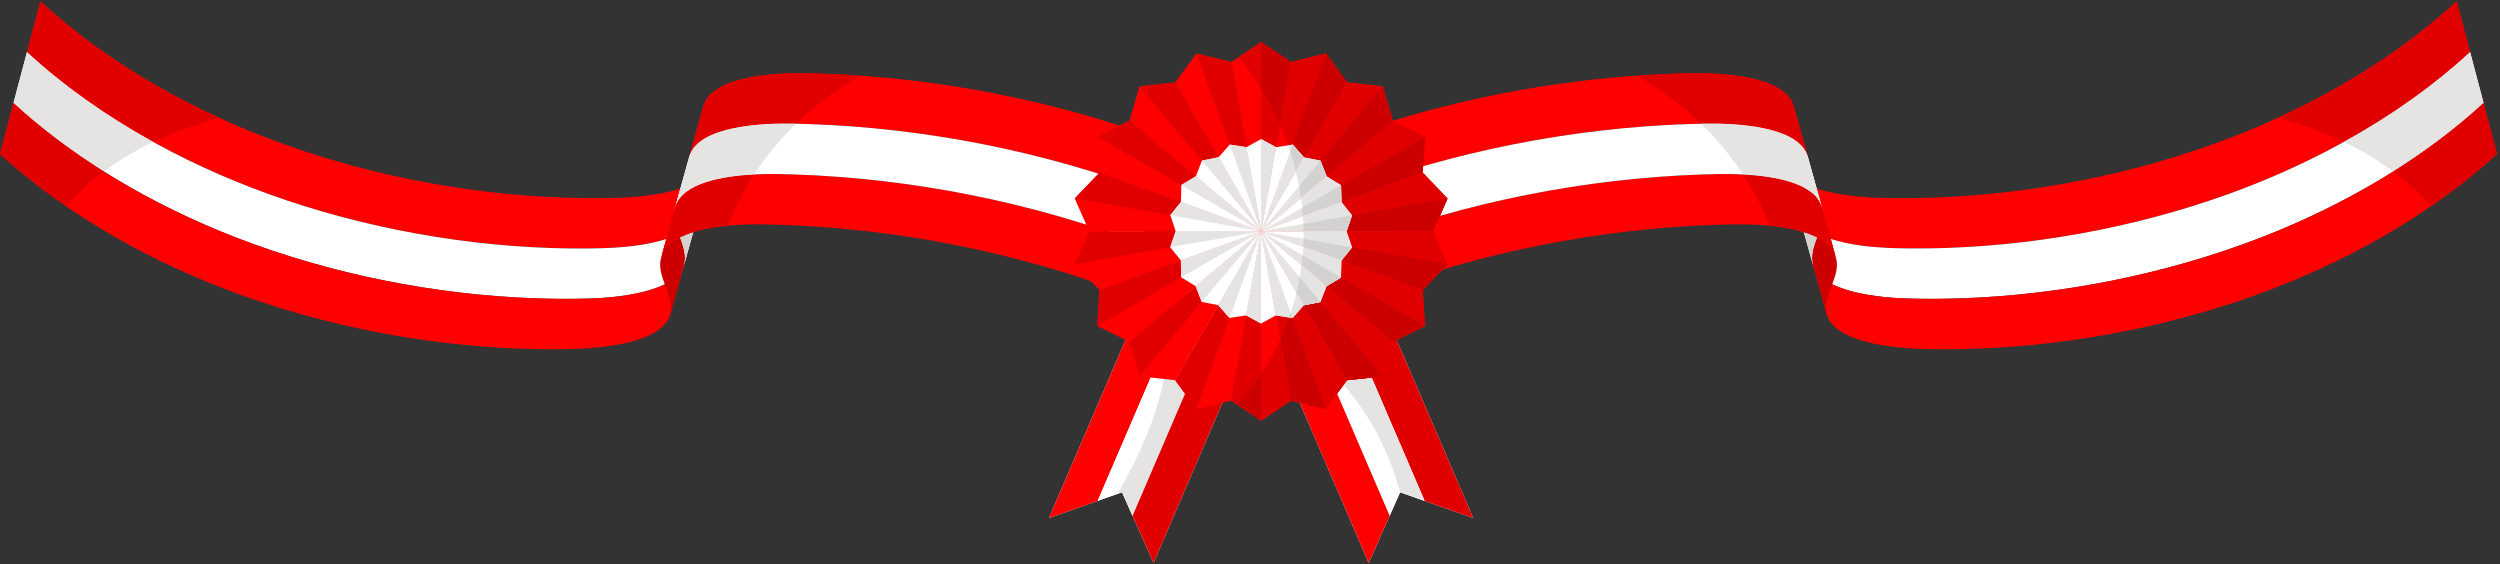 <svg xmlns="http://www.w3.org/2000/svg" width="443" height="100" viewBox="0 0 443 100" fill="none"><rect x="0" y="0" width="443" height="100" fill="#333333" stroke="none"/><g clip-path="url(#clip0_52_6325)"><path d="M326.681 42.947C327.344 43.097 328.017 43.221 328.69 43.336C329.141 43.407 329.583 43.478 330.026 43.531C330.247 43.557 330.468 43.584 330.681 43.611C331.114 43.664 331.539 43.708 331.964 43.743C333.424 43.876 334.752 43.938 335.787 43.965C338.796 44.044 341.822 44.035 344.875 43.929C362.849 43.336 381.38 39.62 397.928 33.239C413.486 27.239 427.265 18.876 437.707 9.221L435.327 0.212C424.867 9.92 411.035 18.319 395.433 24.336C378.884 30.717 360.353 34.425 342.38 35.027C339.327 35.124 336.3 35.142 333.291 35.062C328.575 34.938 317.672 34.08 316.238 28.92L318.725 37.841C319.221 39.62 320.831 40.885 322.929 41.788C323.309 41.956 323.707 42.106 324.114 42.248C324.929 42.513 325.796 42.743 326.681 42.947Z" fill="#FF0000"></path><path d="M338.273 52.903C341.282 52.982 344.309 52.974 347.362 52.867C365.335 52.274 383.866 48.557 400.415 42.177C415.919 36.195 429.663 27.867 440.096 18.248L437.707 9.23C427.264 18.885 413.477 27.248 397.928 33.248C381.379 39.628 362.848 43.336 344.875 43.938C341.822 44.035 338.795 44.053 335.787 43.974C334.751 43.947 333.424 43.885 331.964 43.752C331.548 43.717 331.123 43.673 330.68 43.62C330.459 43.593 330.247 43.566 330.025 43.54C329.583 43.478 329.141 43.416 328.689 43.345C328.017 43.239 327.344 43.106 326.68 42.956C325.795 42.752 324.928 42.522 324.114 42.239C323.707 42.097 323.309 41.947 322.928 41.779C320.831 40.876 319.22 39.611 318.725 37.841L321.211 46.77C322.654 51.92 333.548 52.779 338.273 52.903Z" fill="white"></path><path d="M400.407 42.186C383.858 48.566 365.327 52.274 347.354 52.876C344.3 52.974 341.274 52.991 338.265 52.911C333.548 52.788 322.646 51.929 321.212 46.77L323.699 55.69C325.141 60.85 336.035 61.708 340.752 61.832C343.761 61.911 346.787 61.903 349.84 61.797C367.814 61.204 386.345 57.487 402.893 51.106C418.345 45.142 432.053 36.85 442.468 27.274L440.079 18.257C429.654 27.867 415.911 36.204 400.407 42.186Z" fill="#FF0000"></path><path d="M435.318 0.23C426.751 8.177 415.911 15.248 403.689 20.85C407.672 22 411.566 23.381 415.318 25.151C423.778 20.478 431.344 15.088 437.698 9.221L435.318 0.23Z" fill="#E10000"></path><path d="M437.699 9.221C431.354 15.088 423.787 20.478 415.318 25.151C415.389 25.186 415.469 25.221 415.54 25.257C418.522 26.681 421.407 28.398 424.079 30.389C429.991 26.673 435.371 22.593 440.079 18.257L437.699 9.221Z" fill="#E6E3E3"></path><path d="M424.088 30.381C426.539 32.204 428.796 34.257 430.787 36.522C435.017 33.611 438.937 30.513 442.477 27.265L440.088 18.248C435.38 22.593 429.999 26.664 424.088 30.381Z" fill="#E10000"></path><path d="M320.389 27.965C320.407 28.027 320.425 28.088 320.434 28.159C320.77 29.646 320.195 31.203 319.584 32.85C319.018 34.398 318.416 36 318.664 37.531C318.69 37.699 318.726 37.867 318.77 38.035C317.938 35.062 317.115 32.089 316.283 29.115C316.239 28.956 316.204 28.788 316.177 28.611C315.929 27.08 316.522 25.478 317.097 23.929C317.708 22.283 318.283 20.726 317.947 19.239C317.929 19.177 317.92 19.115 317.903 19.044L320.389 27.965Z" fill="#CD0000"></path><path d="M325.363 45.805C325.381 45.867 325.398 45.929 325.407 46C325.744 47.487 325.168 49.044 324.558 50.69C323.991 52.239 323.39 53.841 323.637 55.372C323.664 55.54 323.699 55.708 323.744 55.876C322.912 52.903 322.089 49.929 321.257 46.956C321.213 46.797 321.177 46.628 321.151 46.451C320.903 44.92 321.496 43.319 322.071 41.77C322.682 40.124 323.257 38.566 322.921 37.08C322.903 37.018 322.894 36.956 322.876 36.885L325.363 45.805Z" fill="#CD0000"></path><path d="M322.876 36.894C322.893 36.956 322.911 37.018 322.92 37.089C323.256 38.575 322.681 40.133 322.07 41.779C321.504 43.327 320.902 44.929 321.15 46.46C321.177 46.628 321.212 46.797 321.256 46.965L318.77 38.035C318.725 37.876 318.69 37.708 318.663 37.531C318.416 36 319.008 34.398 319.584 32.85C320.194 31.203 320.77 29.646 320.433 28.159C320.416 28.097 320.407 28.035 320.389 27.965L322.876 36.894Z" fill="#D4D1D1"></path><path d="M320.336 27.77C318.788 22.203 307 21.814 301.947 21.912C301.053 21.929 300.168 21.956 299.274 21.982C278.407 22.673 257.257 26.885 237.929 34.195L235.442 25.274C254.77 17.965 275.92 13.752 296.788 13.062C297.681 13.035 298.566 13.009 299.46 12.991C304.504 12.894 316.292 13.283 317.849 18.85L320.336 27.77Z" fill="#FF0000"></path><path d="M325.31 45.62C323.761 40.053 311.974 39.664 306.92 39.761C306.027 39.779 305.142 39.805 304.248 39.832C283.381 40.522 262.23 44.734 242.903 52.044L240.416 43.124C259.743 35.814 280.894 31.602 301.761 30.912C302.655 30.885 303.54 30.858 304.434 30.841C309.478 30.743 321.266 31.133 322.823 36.699L325.31 45.62Z" fill="#FF0000"></path><path d="M322.822 36.699C321.274 31.133 309.486 30.743 304.433 30.841C303.539 30.858 302.654 30.885 301.761 30.912C280.893 31.602 259.743 35.814 240.415 43.124L237.929 34.195C257.256 26.885 278.407 22.673 299.274 21.982C300.168 21.956 301.053 21.929 301.946 21.912C306.991 21.814 318.778 22.203 320.336 27.77L322.822 36.699Z" fill="white"></path><path d="M299.469 12.982C298.575 13 297.69 13.027 296.797 13.053C294.531 13.133 292.257 13.257 289.982 13.407C294.151 15.726 298.009 18.593 301.425 21.912C301.602 21.912 301.77 21.903 301.947 21.894C306.991 21.797 318.779 22.186 320.336 27.752L317.85 18.832C316.301 13.274 304.513 12.894 299.469 12.982Z" fill="#E10000"></path><path d="M308.841 30.903C310.717 33.77 312.319 36.823 313.62 39.991C318.717 40.496 324.283 41.903 325.31 45.611L322.823 36.69C321.637 32.425 314.416 31.203 308.841 30.903Z" fill="#E10000"></path><path d="M301.947 21.903C301.77 21.903 301.602 21.912 301.425 21.92C302.858 23.319 304.23 24.788 305.504 26.336C306.699 27.797 307.805 29.327 308.841 30.912C314.416 31.203 321.637 32.425 322.832 36.699L320.345 27.77C318.788 22.195 307 21.814 301.947 21.903Z" fill="#E6E3E3"></path><path d="M115.796 42.947C115.132 43.097 114.46 43.221 113.787 43.336C113.336 43.407 112.893 43.478 112.451 43.531C112.23 43.557 112.008 43.584 111.796 43.611C111.362 43.664 110.938 43.708 110.513 43.743C109.053 43.876 107.725 43.938 106.69 43.965C103.681 44.044 100.654 44.035 97.601 43.929C79.628 43.336 61.097 39.62 44.548 33.239C29 27.257 15.221 18.885 4.77 9.23L7.159 0.23C17.61 9.92 31.442 18.319 47.044 24.336C63.593 30.717 82.124 34.425 100.097 35.027C103.15 35.124 106.177 35.142 109.185 35.062C113.902 34.938 124.805 34.08 126.238 28.92L123.752 37.841C123.256 39.62 121.646 40.885 119.548 41.788C119.168 41.956 118.769 42.106 118.362 42.248C117.548 42.513 116.681 42.743 115.796 42.947Z" fill="#FF0000"></path><path d="M104.204 52.903C101.195 52.982 98.168 52.974 95.115 52.867C77.142 52.274 58.611 48.557 42.062 42.177C26.567 36.204 12.823 27.867 2.39 18.257L4.779 9.239C15.222 18.885 29 27.257 44.558 33.257C61.106 39.637 79.637 43.345 97.611 43.947C100.664 44.044 103.69 44.062 106.699 43.982C107.735 43.956 109.062 43.894 110.522 43.761C110.938 43.726 111.363 43.681 111.806 43.628C112.027 43.602 112.239 43.575 112.46 43.549C112.903 43.487 113.345 43.425 113.797 43.354C114.469 43.248 115.142 43.115 115.806 42.965C116.69 42.761 117.558 42.531 118.372 42.248C118.779 42.106 119.177 41.956 119.558 41.788C121.655 40.885 123.266 39.62 123.761 37.85L121.275 46.779C119.823 51.92 108.929 52.779 104.204 52.903Z" fill="white"></path><path d="M42.071 42.186C58.619 48.566 77.15 52.274 95.124 52.876C98.177 52.974 101.203 52.991 104.212 52.911C108.929 52.788 119.832 51.929 121.265 46.77L118.779 55.69C117.336 60.85 106.442 61.708 101.726 61.832C98.717 61.911 95.69 61.903 92.637 61.797C74.664 61.204 56.133 57.487 39.584 51.106C24.133 45.142 10.425 36.85 0 27.274L2.389 18.257C12.823 27.867 26.566 36.204 42.071 42.186Z" fill="#FF0000"></path><path d="M7.159 0.23C15.725 8.177 26.566 15.248 38.787 20.85C34.805 22 30.911 23.381 27.159 25.151C18.699 20.478 11.132 15.088 4.778 9.221L7.159 0.23Z" fill="#E10000"></path><path d="M4.779 9.221C11.124 15.088 18.691 20.478 27.16 25.151C27.089 25.186 27.009 25.221 26.938 25.257C23.956 26.681 21.071 28.398 18.398 30.389C12.478 26.664 7.098 22.593 2.39 18.257L4.779 9.221Z" fill="#E6E3E3"></path><path d="M18.389 30.381C15.938 32.204 13.681 34.257 11.69 36.522C7.46 33.62 3.54 30.522 0 27.274L2.389 18.257C7.097 22.593 12.478 26.664 18.389 30.381Z" fill="#E10000"></path><path d="M122.089 27.965C122.071 28.027 122.054 28.088 122.045 28.159C121.708 29.646 122.284 31.203 122.894 32.85C123.461 34.398 124.062 36 123.815 37.531C123.788 37.699 123.753 37.867 123.708 38.035C124.54 35.062 125.363 32.089 126.195 29.115C126.239 28.956 126.275 28.788 126.301 28.611C126.549 27.08 125.956 25.478 125.381 23.929C124.77 22.283 124.195 20.726 124.531 19.239C124.549 19.177 124.558 19.115 124.576 19.044L122.089 27.965Z" fill="#CD0000"></path><path d="M117.115 45.805C117.098 45.867 117.08 45.929 117.071 46C116.735 47.487 117.31 49.044 117.921 50.69C118.487 52.239 119.089 53.841 118.841 55.372C118.814 55.54 118.779 55.708 118.735 55.876C119.567 52.903 120.39 49.929 121.222 46.956C121.266 46.797 121.301 46.628 121.328 46.451C121.576 44.92 120.983 43.319 120.407 41.77C119.797 40.124 119.222 38.566 119.558 37.08C119.576 37.018 119.584 36.956 119.602 36.885L117.115 45.805Z" fill="#CD0000"></path><path d="M119.602 36.894C119.584 36.956 119.566 37.018 119.557 37.089C119.221 38.575 119.796 40.133 120.407 41.779C120.973 43.327 121.575 44.929 121.327 46.46C121.301 46.628 121.265 46.797 121.221 46.965L123.708 38.035C123.752 37.876 123.788 37.708 123.814 37.531C124.062 36 123.469 34.398 122.894 32.85C122.283 31.203 121.708 29.646 122.044 28.159C122.062 28.097 122.071 28.035 122.088 27.965L119.602 36.894Z" fill="#D4D1D1"></path><path d="M122.142 27.77C123.69 22.203 135.478 21.814 140.531 21.912C141.425 21.929 142.31 21.956 143.204 21.982C164.071 22.673 185.221 26.885 204.549 34.195L207.035 25.274C187.708 17.965 166.558 13.752 145.69 13.062C144.796 13.035 143.911 13.009 143.018 12.991C137.973 12.894 126.186 13.283 124.628 18.85L122.142 27.77Z" fill="#FF0000"></path><path d="M117.168 45.62C118.717 40.053 130.504 39.664 135.557 39.761C136.451 39.779 137.336 39.805 138.23 39.832C159.097 40.522 180.248 44.734 199.575 52.044L202.062 43.124C182.734 35.814 161.584 31.602 140.717 30.912C139.823 30.885 138.938 30.858 138.044 30.841C133 30.743 121.212 31.133 119.655 36.699L117.168 45.62Z" fill="#FF0000"></path><path d="M119.654 36.699C121.203 31.133 132.991 30.743 138.044 30.841C138.937 30.858 139.822 30.885 140.716 30.912C161.583 31.602 182.734 35.814 202.061 43.124L204.548 34.195C185.221 26.885 164.07 22.673 143.203 21.982C142.309 21.956 141.424 21.929 140.53 21.912C135.486 21.814 123.699 22.203 122.141 27.77L119.654 36.699Z" fill="white"></path><path d="M143.009 12.982C143.903 13 144.788 13.027 145.681 13.053C147.947 13.133 150.221 13.257 152.496 13.407C148.327 15.726 144.469 18.593 141.053 21.912C140.876 21.912 140.708 21.903 140.531 21.894C135.487 21.797 123.699 22.186 122.142 27.752L124.628 18.832C126.177 13.274 137.965 12.894 143.009 12.982Z" fill="#E10000"></path><path d="M133.637 30.903C131.761 33.77 130.159 36.823 128.858 39.991C123.761 40.496 118.195 41.903 117.168 45.611L119.655 36.69C120.841 32.425 128.062 31.203 133.637 30.903Z" fill="#E10000"></path><path d="M140.53 21.903C140.707 21.903 140.876 21.912 141.053 21.92C139.619 23.319 138.247 24.788 136.973 26.336C135.778 27.797 134.672 29.327 133.637 30.912C128.061 31.203 120.84 32.425 119.646 36.699L122.132 27.77C123.69 22.195 135.477 21.814 140.53 21.903Z" fill="#E6E3E3"></path><path d="M261.053 91.805L248.106 87.221L242.531 99.77L221.239 50.239L239.761 42.274L261.053 91.805Z" fill="white"></path><path d="M252.425 88.752L261.053 91.805L239.761 42.274L233.593 44.929L252.425 88.752Z" fill="#E10000"></path><path d="M246.248 91.407L248.106 87.221L252.425 88.752L233.593 44.929L227.416 47.584L246.248 91.407Z" fill="white"></path><path d="M233.593 44.929L227.416 47.584L234.77 64.699C237.106 66.92 239.23 69.363 241.071 72.009C244.292 76.628 246.664 81.823 248.097 87.266L248.115 87.23L252.434 88.761L233.593 44.929Z" fill="#E6E3E3"></path><path d="M227.416 47.584L221.239 50.239L242.531 99.77L246.248 91.407L227.416 47.584Z" fill="#FF0000"></path><path d="M185.876 91.805L198.832 87.221L204.407 99.77L225.699 50.239L207.168 42.274L185.876 91.805Z" fill="white"></path><path d="M194.513 88.752L185.876 91.805L207.168 42.274L213.345 44.929L194.513 88.752Z" fill="#FF0000"></path><path d="M213.345 44.929L207.168 42.274L204.982 47.354C206.416 51.266 207.027 55.496 206.965 59.761L213.345 44.929Z" fill="#E10000"></path><path d="M200.69 91.407L198.831 87.221L194.513 88.752L213.345 44.929L219.522 47.584L200.69 91.407Z" fill="white"></path><path d="M213.345 44.929L206.973 59.761C206.92 63.469 206.371 67.195 205.389 70.734C203.752 76.646 201.106 82.168 198.044 87.504L198.823 87.23L200.681 91.416L219.522 47.593L213.345 44.929Z" fill="#E6E3E3"></path><path d="M219.522 47.584L225.699 50.239L204.407 99.77L200.69 91.407L219.522 47.584Z" fill="#E10000"></path><path d="M228.761 10.991L223.469 40.991L218.186 10.991L223.469 7.46L228.761 10.991Z" fill="#FF0000"></path><path d="M228.761 10.991L223.469 7.46V40.991L228.761 10.991Z" fill="#E10000"></path><path d="M238.699 14.611L223.469 40.991L228.761 10.991L234.938 9.478L238.699 14.611Z" fill="#FF0000"></path><path d="M238.699 14.611L234.938 9.478L223.469 40.991L238.699 14.611Z" fill="#E10000"></path><path d="M246.805 21.416L223.469 40.991L238.699 14.611L245.026 15.301L246.805 21.416Z" fill="#FF0000"></path><path d="M246.805 21.416L245.026 15.301L223.469 40.991L246.805 21.416Z" fill="#E10000"></path><path d="M252.097 30.575L223.469 40.991L246.805 21.416L252.513 24.23L252.097 30.575Z" fill="#FF0000"></path><path d="M252.097 30.575L252.513 24.23L223.469 40.991L252.097 30.575Z" fill="#E10000"></path><path d="M253.938 40.991H223.469L252.097 30.575L256.495 35.168L253.938 40.991Z" fill="#FF0000"></path><path d="M253.938 40.991L256.495 35.168L223.469 40.991H253.938Z" fill="#E10000"></path><path d="M252.097 51.416L223.469 40.991H253.938L256.495 46.814L252.097 51.416Z" fill="#FF0000"></path><path d="M252.097 51.416L256.495 46.814L223.469 40.991L252.097 51.416Z" fill="#E10000"></path><path d="M246.805 60.575L223.469 40.991L252.097 51.416L252.513 57.761L246.805 60.575Z" fill="#FF0000"></path><path d="M246.805 60.575L252.513 57.761L223.469 40.991L246.805 60.575Z" fill="#E10000"></path><path d="M238.699 67.372L223.469 40.991L246.805 60.575L245.026 66.681L238.699 67.372Z" fill="#FF0000"></path><path d="M238.699 67.372L245.026 66.681L223.469 40.991L238.699 67.372Z" fill="#E10000"></path><path d="M228.761 70.991L223.469 40.991L238.699 67.372L234.938 72.504L228.761 70.991Z" fill="#FF0000"></path><path d="M228.761 70.991L234.938 72.504L223.469 40.991L228.761 70.991Z" fill="#E10000"></path><path d="M218.177 70.991L223.469 40.991L228.761 70.991L223.469 74.531L218.177 70.991Z" fill="#FF0000"></path><path d="M218.177 70.991L223.469 74.531V40.991L218.177 70.991Z" fill="#E10000"></path><path d="M219.539 10.088C222.468 13.743 224.928 17.788 226.805 22.071L228.76 11L223.468 7.469L219.539 10.088Z" fill="#E10000"></path><path d="M223.469 15.681C224.725 17.735 225.84 19.867 226.805 22.062L228.761 10.991L223.469 7.46V15.681Z" fill="#CD0000"></path><path d="M228.76 10.991L226.805 22.062C227.982 24.743 228.92 27.513 229.619 30.336L238.698 14.602L234.937 9.469L228.76 10.991Z" fill="#E10000"></path><path d="M228.619 26.858C228.991 28.009 229.336 29.168 229.619 30.345L238.699 14.611L238.194 13.929L234.938 9.487L228.619 26.858Z" fill="#CD0000"></path><path d="M238.699 14.611L229.619 30.345C230 31.903 230.309 33.478 230.531 35.071L246.805 21.416L245.026 15.31L238.699 14.611Z" fill="#E10000"></path><path d="M230.186 32.991C230.318 33.681 230.433 34.372 230.531 35.071L246.805 21.416L246.336 19.814L245.017 15.301L230.186 32.991Z" fill="#CD0000"></path><path d="M252.513 24.23L246.805 21.416L230.53 35.071C230.681 36.142 230.796 37.221 230.875 38.301L252.097 30.575L252.513 24.23Z" fill="#E10000"></path><path d="M230.876 38.301L252.097 30.575L252.513 24.23L230.743 36.797C230.796 37.292 230.841 37.797 230.876 38.301Z" fill="#CD0000"></path><path d="M253.938 40.991L256.504 35.168L252.106 30.575L230.885 38.301C230.947 39.195 230.982 40.097 231 41L253.938 40.991Z" fill="#E10000"></path><path d="M230.99 40.991H253.937L255.451 37.557L256.504 35.168L230.964 39.673C230.973 40.115 230.982 40.549 230.99 40.991Z" fill="#CD0000"></path><path d="M256.495 46.814L253.929 40.991H230.982C230.991 41.407 230.991 41.823 230.982 42.239C230.973 42.726 230.955 43.221 230.929 43.708L252.088 51.407L256.495 46.814Z" fill="#E10000"></path><path d="M230.938 43.708L252.097 51.407L256.495 46.814L230.982 42.319C230.973 42.779 230.964 43.248 230.938 43.708Z" fill="#CD0000"></path><path d="M252.097 51.416L230.938 43.717C230.885 44.823 230.778 45.92 230.637 47.018L246.805 60.584L252.513 57.77L252.097 51.416Z" fill="#E10000"></path><path d="M230.831 45.239C230.778 45.832 230.716 46.416 230.646 47.009L246.814 60.575L248.734 59.628L252.522 57.761L230.831 45.239Z" fill="#CD0000"></path><path d="M229.743 51.867L238.699 67.38L245.026 66.69L246.805 60.584L230.637 47.018C230.433 48.637 230.133 50.266 229.743 51.867Z" fill="#E10000"></path><path d="M230.31 49.142C230.15 50.053 229.964 50.956 229.743 51.858L238.699 67.372L244.248 66.761L245.026 66.673L230.31 49.142Z" fill="#CD0000"></path><path d="M226.85 60.168L228.761 71L234.938 72.513L238.699 67.381L229.743 51.858C229.053 54.717 228.08 57.505 226.85 60.168Z" fill="#E10000"></path><path d="M228.726 55.425C228.186 57.035 227.566 58.628 226.858 60.168L228.77 71L232.469 71.903L234.947 72.513L228.726 55.425Z" fill="#CD0000"></path><path d="M223.469 74.531L228.761 71L226.849 60.168C224.902 64.38 222.318 68.292 219.186 71.664L223.469 74.531Z" fill="#E10000"></path><path d="M223.469 66.221C222.186 68.15 220.752 69.974 219.186 71.664L223.469 74.531V66.221Z" fill="#CD0000"></path><path d="M208.239 67.372L223.469 40.991L218.177 70.991L212 72.504L208.239 67.372Z" fill="#FF0000"></path><path d="M208.239 67.372L212 72.504L223.469 40.991L208.239 67.372Z" fill="#E10000"></path><path d="M200.133 60.575L223.469 40.991L208.239 67.372L201.912 66.681L200.133 60.575Z" fill="#FF0000"></path><path d="M200.133 60.575L201.912 66.681L223.469 40.991L200.133 60.575Z" fill="#E10000"></path><path d="M194.841 51.407L223.469 40.991L200.133 60.575L194.425 57.761L194.841 51.407Z" fill="#FF0000"></path><path d="M194.841 51.407L194.425 57.761L223.469 40.991L194.841 51.407Z" fill="#E10000"></path><path d="M193.009 40.991H223.469L194.841 51.407L190.442 46.814L193.009 40.991Z" fill="#FF0000"></path><path d="M193.009 40.991L190.442 46.814L223.469 40.991H193.009Z" fill="#E10000"></path><path d="M194.849 30.566L223.469 40.991H193.009L190.442 35.168L194.849 30.566Z" fill="#FF0000"></path><path d="M194.849 30.566L190.442 35.168L223.469 40.991L194.849 30.566Z" fill="#E10000"></path><path d="M200.142 21.407L223.469 40.991L194.85 30.566L194.434 24.221L200.142 21.407Z" fill="#FF0000"></path><path d="M200.142 21.407L194.434 24.221L223.469 40.991L200.142 21.407Z" fill="#E10000"></path><path d="M208.248 14.611L223.469 40.991L200.142 21.407L201.92 15.301L208.248 14.611Z" fill="#FF0000"></path><path d="M208.247 14.611L201.92 15.301L223.469 40.991L208.247 14.611Z" fill="#E10000"></path><path d="M218.186 10.991L223.469 40.991L208.248 14.611L212.009 9.478L218.186 10.991Z" fill="#FF0000"></path><path d="M218.186 10.991L212.009 9.478L223.469 40.991L218.186 10.991Z" fill="#E10000"></path><path d="M226.096 26.088L223.468 40.991L220.84 26.088L223.468 24.646L226.096 26.088Z" fill="white"></path><path d="M223.469 40.991L226.097 26.088L223.469 24.646V40.991Z" fill="#E6E3E3"></path><path d="M231.044 27.885L223.469 40.991L226.097 26.088L229.062 25.628L231.044 27.885Z" fill="white"></path><path d="M223.469 40.991L231.044 27.885L229.062 25.637L223.469 40.991Z" fill="#E6E3E3"></path><path d="M235.071 31.265L223.469 40.991L231.044 27.885L233.982 28.469L235.071 31.265Z" fill="white"></path><path d="M223.469 40.991L235.071 31.265L233.982 28.469L223.469 40.991Z" fill="#E6E3E3"></path><path d="M237.69 35.814L223.469 40.991L235.071 31.265L237.628 32.823L237.69 35.814Z" fill="white"></path><path d="M223.469 40.991L237.69 35.814L237.628 32.823L223.469 40.991Z" fill="#E6E3E3"></path><path d="M238.601 41L223.469 40.991L237.69 35.814L239.566 38.159L238.601 41Z" fill="white"></path><path d="M223.469 40.991L238.601 41L239.566 38.159L223.469 40.991Z" fill="#E6E3E3"></path><path d="M237.69 46.177L223.469 40.982L238.601 41L239.566 43.832L237.69 46.177Z" fill="white"></path><path d="M223.469 40.991L237.69 46.177L239.566 43.832L223.469 40.991Z" fill="#E6E3E3"></path><path d="M235.053 50.726L223.469 40.982L237.69 46.177L237.619 49.168L235.053 50.726Z" fill="white"></path><path d="M223.469 40.991L235.053 50.726L237.619 49.168L223.469 40.991Z" fill="#E6E3E3"></path><path d="M231.026 54.097L223.469 40.982L235.053 50.726L233.964 53.513L231.026 54.097Z" fill="white"></path><path d="M223.469 40.991L231.026 54.097L233.964 53.513L223.469 40.991Z" fill="#E6E3E3"></path><path d="M226.079 55.894L223.469 40.982L231.026 54.097L229.044 56.354L226.079 55.894Z" fill="white"></path><path d="M223.469 40.991L226.079 55.894L229.044 56.345L223.469 40.991Z" fill="#E6E3E3"></path><path d="M220.822 55.885L223.468 40.982L226.079 55.894L223.459 57.328L220.822 55.885Z" fill="white"></path><path d="M223.468 40.991L220.822 55.885L223.451 57.328L223.468 40.991Z" fill="#E6E3E3"></path><path d="M215.885 54.08L223.478 40.982L220.823 55.885L217.867 56.336L215.885 54.08Z" fill="white"></path><path d="M223.469 40.991L215.885 54.08L217.858 56.336L223.469 40.991Z" fill="#E6E3E3"></path><path d="M211.866 50.699L223.477 40.982L215.884 54.08L212.955 53.496L211.866 50.699Z" fill="white"></path><path d="M223.468 40.991L211.866 50.699L212.946 53.487L223.468 40.991Z" fill="#E6E3E3"></path><path d="M209.247 46.142L223.477 40.982L211.867 50.699L209.309 49.142L209.247 46.142Z" fill="white"></path><path d="M223.468 40.991L209.247 46.142L209.309 49.133L223.468 40.991Z" fill="#E6E3E3"></path><path d="M208.336 40.965L223.477 40.991L209.247 46.142L207.371 43.805L208.336 40.965Z" fill="white"></path><path d="M223.468 40.991L208.336 40.965L207.371 43.797L223.468 40.991Z" fill="#E6E3E3"></path><path d="M209.265 35.788L223.477 40.991L208.336 40.965L207.38 38.124L209.265 35.788Z" fill="white"></path><path d="M223.468 40.991L209.265 35.788L207.38 38.124L223.468 40.991Z" fill="#E6E3E3"></path><path d="M211.902 31.239L223.477 40.991L209.265 35.788L209.335 32.788L211.902 31.239Z" fill="white"></path><path d="M223.469 40.991L211.902 31.239L209.336 32.788L223.469 40.991Z" fill="#E6E3E3"></path><path d="M215.938 27.867L223.478 40.991L211.902 31.239L212.991 28.451L215.938 27.867Z" fill="white"></path><path d="M223.468 40.991L215.937 27.867L212.99 28.451L223.468 40.991Z" fill="#E6E3E3"></path><path d="M220.876 26.08L223.468 40.991L215.938 27.867L217.911 25.619L220.876 26.08Z" fill="white"></path><path d="M223.469 40.991L220.876 26.08L217.92 25.619L223.469 40.991Z" fill="#E6E3E3"></path><path d="M228.256 25.752C228.787 27.257 229.238 28.797 229.619 30.345L231.043 27.885L229.061 25.628L228.256 25.752Z" fill="#E6E3E3"></path><path d="M228.619 26.841C228.991 28 229.327 29.168 229.619 30.345L231.044 27.885L229.07 25.637L228.619 26.841Z" fill="#D4D1D1"></path><path d="M231.044 27.885L229.619 30.345C230 31.903 230.309 33.478 230.531 35.071L235.062 31.265L233.973 28.469L231.044 27.885Z" fill="#E6E3E3"></path><path d="M230.186 32.991C230.318 33.681 230.433 34.372 230.531 35.071L235.062 31.265L233.973 28.478L230.186 32.991Z" fill="#D4D1D1"></path><path d="M235.07 31.265L230.539 35.071C230.69 36.142 230.805 37.221 230.884 38.301L237.698 35.823L237.628 32.823L235.07 31.265Z" fill="#E6E3E3"></path><path d="M230.742 36.797C230.795 37.292 230.84 37.797 230.875 38.301L237.689 35.823L237.618 32.832L230.742 36.797Z" fill="#D4D1D1"></path><path d="M230.875 38.292C230.937 39.186 230.972 40.089 230.99 40.991H238.609L239.574 38.151L237.698 35.814L230.875 38.292Z" fill="#E6E3E3"></path><path d="M230.955 39.673C230.973 40.115 230.982 40.549 230.99 40.991H238.61L239.575 38.151L230.955 39.673Z" fill="#D4D1D1"></path><path d="M230.991 40.991C230.999 41.407 230.999 41.823 230.991 42.239C230.982 42.726 230.964 43.221 230.938 43.708L237.69 46.168L239.566 43.832L238.601 40.991H230.991Z" fill="#E6E3E3"></path><path d="M238.265 45.46L239.566 43.841L230.991 42.319C230.982 42.779 230.964 43.248 230.946 43.708L237.699 46.168L238.265 45.46Z" fill="#D4D1D1"></path><path d="M230.637 47.009L235.053 50.726L237.619 49.168L237.69 46.177L230.938 43.717C230.885 44.814 230.778 45.911 230.637 47.009Z" fill="#E6E3E3"></path><path d="M230.831 45.239C230.778 45.832 230.716 46.416 230.646 47.009L235.061 50.726L237.619 49.168L230.831 45.239Z" fill="#D4D1D1"></path><path d="M229.742 51.876L231.025 54.106L233.963 53.522L235.052 50.735L230.636 47.018C230.432 48.646 230.132 50.274 229.742 51.876Z" fill="#E6E3E3"></path><path d="M232.043 53.894L233.963 53.513L230.309 49.151C230.149 50.062 229.963 50.974 229.742 51.876L231.025 54.106L232.043 53.894Z" fill="#D4D1D1"></path><path d="M228.433 56.257L229.043 56.354L231.017 54.106L229.734 51.876C229.38 53.354 228.946 54.814 228.433 56.257Z" fill="#E6E3E3"></path><path d="M228.716 55.443C228.627 55.717 228.539 55.991 228.441 56.257L229.052 56.354L228.716 55.443Z" fill="#D4D1D1"></path></g><defs><clipPath id="clip0_52_6325"><rect width="442.478" height="100" fill="white"></rect></clipPath></defs></svg>